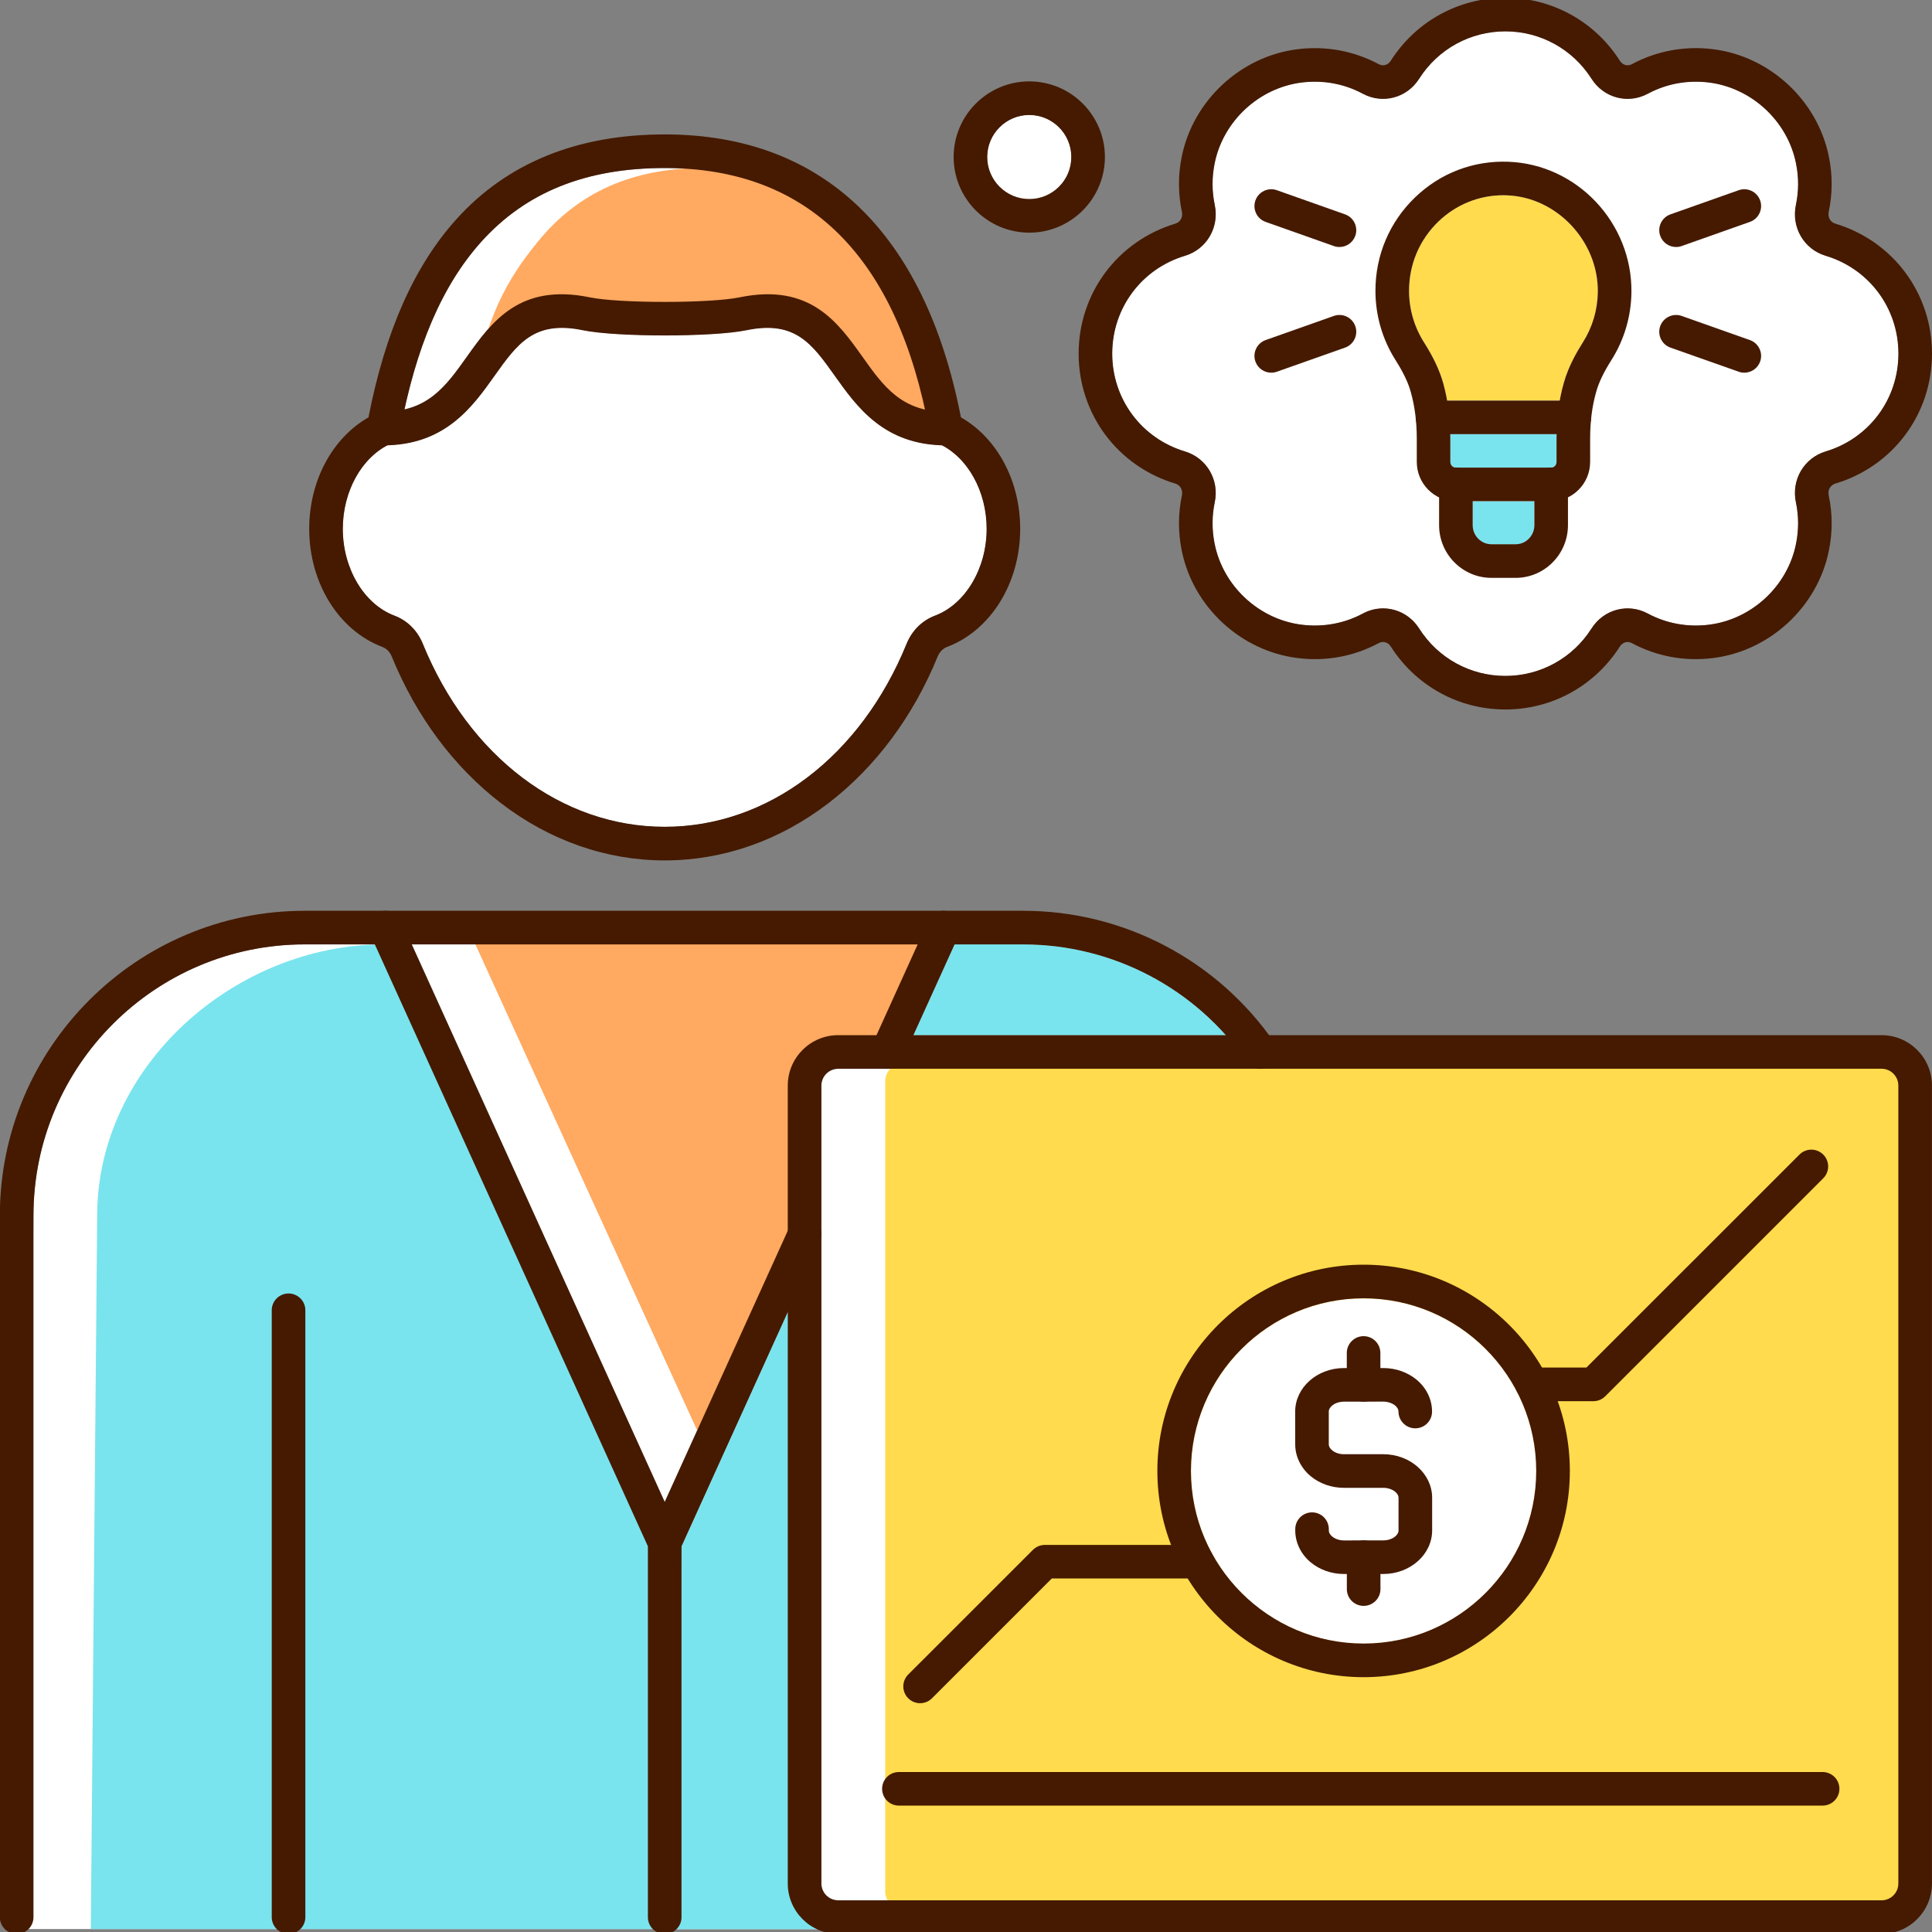 <svg xmlns="http://www.w3.org/2000/svg" width="40" height="40" viewBox="0 0 40 40" fill="none"><rect x="0" y="0" width="40" height="40" fill="#808080" stroke="none"/><g clip-path="url(#clip0_1_27342)"><path d="M17.288 7.785C16.81 7.113 16.464 6.627 15.454 6.835C14.758 6.979 12.766 6.979 12.07 6.835C11.06 6.627 10.714 7.113 10.236 7.785C9.792 8.409 9.242 9.181 8.025 9.217C7.468 9.506 7.098 10.192 7.098 10.948C7.098 11.767 7.536 12.505 8.164 12.743C8.432 12.844 8.642 13.051 8.754 13.326C9.707 15.664 11.626 17.116 13.762 17.116C15.898 17.116 17.817 15.664 18.77 13.326C18.882 13.051 19.092 12.844 19.36 12.743C19.988 12.505 20.426 11.767 20.426 10.948C20.426 10.192 20.056 9.506 19.498 9.217C18.282 9.181 17.732 8.409 17.288 7.785Z" fill="white"></path><path d="M13.762 3.478C12.131 3.478 10.889 3.977 9.964 5.005C9.226 5.825 8.704 6.965 8.374 8.476C8.99 8.335 9.31 7.887 9.67 7.382C10.179 6.666 10.756 5.855 12.211 6.155C12.82 6.28 14.705 6.28 15.314 6.155C16.769 5.855 17.346 6.666 17.855 7.382C18.214 7.887 18.534 8.335 19.15 8.476C18.421 5.16 16.611 3.478 13.762 3.478Z" fill="white"></path><path d="M21.189 19.552H19.764L18.911 21.432H25.382C24.323 20.244 22.8 19.552 21.189 19.552Z" fill="white"></path><path d="M18.148 21.432L19 19.552H8.525L13.763 31.097L16.312 25.478V22.476C16.312 21.9 16.78 21.432 17.355 21.432H18.148Z" fill="white"></path><path d="M16.311 27.164L14.11 32.016L13.977 39.941H17.032C16.993 39.832 16.509 39.121 16.509 38.999L16.311 27.164Z" fill="white"></path><path d="M13.612 39.939L13.414 32.014L7.76 19.552H6.306C3.21 19.552 0.692 22.07 0.692 25.166L0.56 39.939H5.758L5.626 27.128C5.626 26.936 5.782 26.781 5.974 26.781C6.166 26.781 6.322 26.936 6.322 27.128L6.124 39.939H13.612Z" fill="white"></path><path d="M38.956 22.128H26.106C26.101 22.128 26.096 22.128 26.091 22.128H17.354C17.162 22.128 17.006 22.284 17.006 22.476V38.997C17.006 39.189 17.162 39.345 17.354 39.345H38.956C39.148 39.345 39.304 39.189 39.304 38.997V22.476C39.304 22.284 39.148 22.128 38.956 22.128Z" fill="white"></path><path d="M37.8 5.296C37.349 5.16 37.083 4.706 37.182 4.239C37.242 3.959 37.243 3.671 37.185 3.383C37.01 2.507 36.269 1.818 35.383 1.707C34.941 1.652 34.502 1.732 34.116 1.94C33.705 2.16 33.204 2.027 32.951 1.629C32.56 1.015 31.893 0.648 31.167 0.648C30.441 0.648 29.774 1.015 29.383 1.629C29.13 2.027 28.629 2.16 28.218 1.94C27.831 1.732 27.393 1.652 26.95 1.707C26.065 1.818 25.324 2.507 25.148 3.383C25.091 3.671 25.092 3.959 25.151 4.239C25.25 4.706 24.984 5.16 24.533 5.296C23.633 5.567 23.028 6.38 23.028 7.32C23.028 8.26 23.633 9.073 24.533 9.344C24.984 9.48 25.25 9.934 25.151 10.4C25.092 10.681 25.091 10.969 25.149 11.258C25.324 12.133 26.065 12.822 26.951 12.932C27.393 12.988 27.831 12.907 28.218 12.7C28.351 12.628 28.494 12.594 28.635 12.594C28.928 12.594 29.212 12.742 29.383 13.011C29.774 13.625 30.441 13.992 31.167 13.992C31.893 13.992 32.56 13.625 32.951 13.011C33.204 12.613 33.705 12.479 34.116 12.7C34.502 12.907 34.94 12.988 35.383 12.932C36.268 12.822 37.01 12.133 37.185 11.258C37.243 10.969 37.242 10.681 37.182 10.4C37.083 9.934 37.349 9.48 37.8 9.344C38.7 9.073 39.305 8.26 39.305 7.32C39.305 6.38 38.7 5.567 37.8 5.296Z" fill="white"></path><path d="M20.439 3.252C20.439 3.731 20.83 4.122 21.31 4.122C21.79 4.122 22.18 3.731 22.18 3.252C22.18 2.772 21.79 2.381 21.31 2.381C20.83 2.381 20.439 2.772 20.439 3.252Z" fill="white"></path><path d="M20.426 10.948C20.426 11.767 19.988 12.505 19.36 12.743C19.092 12.844 18.882 13.051 18.77 13.326C17.817 15.664 15.898 17.116 13.762 17.116C11.626 17.116 9.707 15.664 8.754 13.326C8.642 13.051 8.432 12.844 8.164 12.743C7.536 12.505 7.098 11.767 7.098 10.948C7.098 10.192 7.468 9.506 8.025 9.217C9.242 9.181 9.792 8.409 10.236 7.785C10.714 7.113 11.06 6.627 12.07 6.835C12.766 6.979 14.758 6.979 15.454 6.835C16.464 6.627 16.81 7.113 17.288 7.785C17.732 8.409 18.282 9.181 19.498 9.217C20.056 9.506 20.426 10.192 20.426 10.948Z" fill="white"></path><path d="M11.134 5.005C11.971 3.977 13.095 3.478 14.572 3.478C17.151 3.478 18.79 5.51 19.45 8.827C18.892 8.685 18.113 8.459 17.788 7.953C17.327 7.238 17.217 6.189 15.9 6.488C15.349 6.614 14.028 6.811 13.477 6.686C12.16 6.386 11.29 6.026 10.829 6.742C10.503 7.247 10.293 7.362 9.786 8.066C10.085 6.554 10.466 5.825 11.134 5.005Z" fill="#FFA961"></path><path d="M25.382 21.432H18.911L19.764 19.552H21.189C22.8 19.552 24.323 20.244 25.382 21.432Z" fill="#79E4ED"></path><path d="M17.776 21.454C17.201 21.454 16.763 21.835 16.763 22.41V25.413L14.632 30.049L9.812 19.486H19.452L18.568 21.454L17.776 21.454Z" fill="#FFA961"></path><path d="M14.11 32.016L16.311 27.164L16.509 38.999C16.509 39.121 16.993 39.832 17.032 39.941H13.977L14.11 32.016Z" fill="#79E4ED"></path><path d="M2.012 25.166C2.012 22.07 4.861 19.552 7.956 19.552L13.612 32.014L13.81 39.939H1.88L2.012 25.166Z" fill="#79E4ED"></path><path d="M39.631 39.158C39.631 39.352 39.481 39.511 39.298 39.511H18.659C18.476 39.511 18.327 39.352 18.327 39.158V22.387C18.327 22.193 18.476 22.034 18.659 22.034H27.008C27.012 22.034 27.017 22.034 27.022 22.034H39.298C39.482 22.034 39.631 22.193 39.631 22.387L39.631 39.158Z" fill="#FFDB4D"></path><path d="M24.533 5.296C24.984 5.16 25.25 4.706 25.151 4.239C25.092 3.959 25.091 3.671 25.148 3.383C25.324 2.507 26.065 1.818 26.95 1.707C27.393 1.652 27.831 1.732 28.218 1.94C28.629 2.16 29.13 2.027 29.383 1.629C29.774 1.015 30.441 0.648 31.167 0.648C31.893 0.648 32.56 1.015 32.951 1.629C33.204 2.027 33.705 2.16 34.116 1.94C34.502 1.732 34.941 1.652 35.383 1.707C36.269 1.818 37.01 2.507 37.185 3.383C37.243 3.671 37.242 3.959 37.182 4.239C37.083 4.706 37.349 5.16 37.8 5.296C38.7 5.567 39.305 6.38 39.305 7.32C39.305 8.26 38.7 9.073 37.8 9.344C37.349 9.48 37.083 9.934 37.182 10.4C37.242 10.681 37.243 10.969 37.185 11.258C37.01 12.133 36.268 12.822 35.383 12.932C34.94 12.988 34.502 12.907 34.116 12.7C33.705 12.479 33.204 12.613 32.951 13.011C32.56 13.625 31.893 13.992 31.167 13.992C30.441 13.992 29.774 13.625 29.383 13.011C29.212 12.742 28.928 12.594 28.635 12.594C28.494 12.594 28.351 12.628 28.218 12.7C27.831 12.907 27.393 12.988 26.951 12.932C26.065 12.822 25.324 12.133 25.149 11.258C25.091 10.969 25.092 10.681 25.151 10.4C25.25 9.934 24.984 9.48 24.533 9.344C23.633 9.073 23.028 8.26 23.028 7.32C23.028 6.38 23.633 5.567 24.533 5.296Z" fill="white"></path><path d="M21.31 4.122C20.83 4.122 20.439 3.731 20.439 3.252C20.439 2.772 20.83 2.381 21.31 2.381C21.79 2.381 22.18 2.772 22.18 3.252C22.18 3.731 21.79 4.122 21.31 4.122Z" fill="white"></path><path d="M28.233 34.031C30.207 34.031 31.807 32.431 31.807 30.457C31.807 28.483 30.207 26.882 28.233 26.882C26.259 26.882 24.658 28.483 24.658 30.457C24.658 32.431 26.259 34.031 28.233 34.031Z" fill="white"></path><path d="M32.227 9.087V9.563C32.227 9.628 32.176 9.681 32.114 9.681H30.141C30.079 9.681 30.029 9.628 30.029 9.563V9.087C30.029 9.054 30.028 9.021 30.027 8.987H32.228C32.227 9.021 32.227 9.054 32.227 9.087Z" fill="#79E4ED"></path><path d="M31.38 11.271H30.879C30.665 11.271 30.491 11.094 30.491 10.875V10.377H31.768V10.875C31.768 11.094 31.594 11.271 31.38 11.271Z" fill="#79E4ED"></path><path d="M29.781 4.586C30.148 4.233 30.623 4.041 31.128 4.041C31.153 4.041 31.178 4.041 31.203 4.042C32.237 4.081 33.098 5.001 33.082 6.05C33.076 6.416 32.971 6.772 32.777 7.079C32.641 7.295 32.473 7.586 32.377 7.925C32.344 8.045 32.316 8.167 32.294 8.291H29.962C29.939 8.166 29.912 8.044 29.878 7.924C29.804 7.66 29.678 7.393 29.482 7.083C29.28 6.766 29.174 6.397 29.174 6.019C29.174 5.472 29.39 4.963 29.781 4.586Z" fill="#FFDB4D"></path><path d="M0.345 40.041C0.153 40.041 -0.003 39.886 -0.003 39.693V25.167C-0.003 21.688 2.828 18.857 6.307 18.857H21.189C23.262 18.857 25.203 19.877 26.383 21.584C26.492 21.742 26.453 21.959 26.295 22.068C26.137 22.177 25.92 22.138 25.811 21.98C24.761 20.46 23.033 19.553 21.189 19.553H6.307C3.211 19.553 0.693 22.072 0.693 25.167V39.693C0.693 39.886 0.537 40.041 0.345 40.041Z" fill="#451A00"></path><path d="M13.762 32.288C13.714 32.288 13.665 32.278 13.618 32.256C13.443 32.177 13.366 31.971 13.445 31.796L16.342 25.411C16.421 25.236 16.627 25.158 16.802 25.238C16.977 25.317 17.055 25.523 16.975 25.698L14.079 32.083C14.02 32.212 13.894 32.288 13.762 32.288Z" fill="#451A00"></path><path d="M18.37 22.129C18.322 22.129 18.273 22.119 18.227 22.098C18.052 22.019 17.974 21.812 18.054 21.637L19.222 19.062C19.302 18.887 19.508 18.809 19.683 18.889C19.858 18.968 19.935 19.174 19.856 19.349L18.687 21.925C18.629 22.053 18.502 22.129 18.37 22.129Z" fill="#451A00"></path><path d="M13.762 40.041C13.57 40.041 13.414 39.886 13.414 39.694V32.015L7.668 19.349C7.589 19.174 7.666 18.968 7.841 18.889C8.016 18.809 8.222 18.887 8.301 19.062L14.079 31.797C14.099 31.842 14.11 31.891 14.11 31.94V39.694C14.11 39.886 13.954 40.041 13.762 40.041Z" fill="#451A00"></path><path d="M5.974 40.04C5.782 40.04 5.626 39.884 5.626 39.692V27.128C5.626 26.936 5.782 26.78 5.974 26.78C6.166 26.78 6.322 26.936 6.322 27.128V39.692C6.322 39.884 6.166 40.04 5.974 40.04Z" fill="#451A00"></path><path d="M13.762 17.814C12.555 17.814 11.382 17.404 10.371 16.628C9.398 15.882 8.616 14.832 8.11 13.591C8.072 13.497 8.004 13.428 7.918 13.395C7.011 13.052 6.402 12.07 6.402 10.95C6.402 9.955 6.878 9.07 7.629 8.641C7.979 6.853 8.575 5.51 9.447 4.541C10.496 3.375 11.948 2.783 13.762 2.783C17.029 2.783 19.147 4.808 19.895 8.641C20.646 9.07 21.122 9.955 21.122 10.95C21.122 12.07 20.513 13.052 19.606 13.395C19.521 13.428 19.453 13.497 19.414 13.591C18.908 14.832 18.126 15.882 17.153 16.628C16.142 17.404 14.97 17.814 13.762 17.814ZM13.762 3.479C12.131 3.479 10.889 3.978 9.964 5.006C9.153 5.908 8.603 7.193 8.281 8.936C8.26 9.047 8.187 9.141 8.084 9.189C7.494 9.459 7.098 10.167 7.098 10.95C7.098 11.769 7.536 12.507 8.164 12.745C8.433 12.846 8.642 13.053 8.754 13.328C9.708 15.666 11.627 17.118 13.762 17.118C15.898 17.118 17.817 15.666 18.77 13.328C18.882 13.053 19.092 12.846 19.36 12.745C19.988 12.507 20.427 11.769 20.427 10.95C20.427 10.167 20.03 9.459 19.44 9.189C19.337 9.141 19.263 9.046 19.243 8.935C18.583 5.314 16.739 3.479 13.762 3.479Z" fill="#451A00"></path><path d="M19.584 9.221C18.307 9.221 17.741 8.425 17.287 7.787C16.809 7.115 16.463 6.629 15.453 6.838C14.757 6.981 12.765 6.981 12.069 6.838C11.059 6.629 10.713 7.115 10.235 7.787C9.781 8.425 9.215 9.221 7.938 9.221C7.746 9.221 7.59 9.065 7.59 8.873C7.59 8.681 7.746 8.525 7.938 8.525C8.856 8.525 9.233 7.996 9.668 7.383C10.178 6.668 10.755 5.857 12.21 6.156C12.819 6.282 14.703 6.282 15.312 6.156C16.767 5.857 17.344 6.668 17.854 7.383C18.289 7.996 18.666 8.525 19.584 8.525C19.776 8.525 19.932 8.681 19.932 8.873C19.932 9.065 19.776 9.221 19.584 9.221Z" fill="#451A00"></path><path d="M38.956 40.039H17.353C16.778 40.039 16.31 39.571 16.31 38.996V22.475C16.31 21.9 16.778 21.432 17.353 21.432H38.956C39.531 21.432 39.999 21.9 39.999 22.475V38.996C39.999 39.571 39.531 40.039 38.956 40.039ZM17.353 22.127C17.161 22.127 17.005 22.283 17.005 22.475V38.996C17.005 39.188 17.161 39.344 17.353 39.344H38.956C39.147 39.344 39.303 39.188 39.303 38.996V22.475C39.303 22.283 39.147 22.127 38.956 22.127H17.353Z" fill="#451A00"></path><path d="M31.166 14.689C30.201 14.689 29.315 14.202 28.795 13.386C28.738 13.296 28.635 13.267 28.546 13.314C28.032 13.591 27.45 13.698 26.864 13.624C25.685 13.477 24.699 12.561 24.466 11.396C24.389 11.014 24.391 10.631 24.47 10.258C24.494 10.145 24.437 10.043 24.332 10.012C23.136 9.652 22.332 8.571 22.332 7.322C22.332 6.073 23.136 4.992 24.332 4.631C24.437 4.6 24.494 4.498 24.47 4.385C24.391 4.012 24.389 3.629 24.466 3.248C24.699 2.083 25.685 1.166 26.863 1.019C27.45 0.946 28.032 1.053 28.546 1.329C28.635 1.377 28.738 1.347 28.795 1.257C29.315 0.441 30.201 -0.046 31.166 -0.046C32.131 -0.046 33.017 0.441 33.537 1.257C33.594 1.347 33.697 1.377 33.786 1.329C34.3 1.053 34.882 0.945 35.469 1.019C36.647 1.166 37.633 2.083 37.866 3.248C37.943 3.629 37.941 4.012 37.862 4.385C37.838 4.498 37.895 4.6 38 4.631C39.196 4.992 40 6.073 40 7.322C40 8.571 39.196 9.652 38 10.012C37.895 10.043 37.838 10.145 37.862 10.258C37.941 10.631 37.943 11.014 37.866 11.396C37.633 12.561 36.647 13.477 35.468 13.624C34.882 13.698 34.3 13.591 33.786 13.315C33.697 13.267 33.594 13.296 33.537 13.386C33.017 14.202 32.131 14.689 31.166 14.689ZM28.634 12.596C28.927 12.596 29.211 12.744 29.382 13.012C29.773 13.627 30.44 13.994 31.166 13.994C31.892 13.994 32.559 13.627 32.95 13.012C33.203 12.615 33.704 12.481 34.115 12.702C34.501 12.909 34.94 12.989 35.382 12.934C36.268 12.823 37.009 12.135 37.184 11.259C37.242 10.971 37.241 10.683 37.182 10.402C37.083 9.936 37.348 9.482 37.8 9.346C38.7 9.075 39.304 8.261 39.304 7.322C39.304 6.382 38.7 5.568 37.8 5.297C37.348 5.162 37.083 4.707 37.182 4.241C37.241 3.961 37.242 3.672 37.184 3.384C37.009 2.509 36.268 1.82 35.382 1.709C34.94 1.654 34.502 1.734 34.115 1.942C33.704 2.162 33.203 2.029 32.95 1.631C32.559 1.017 31.892 0.65 31.166 0.65C30.44 0.65 29.773 1.017 29.382 1.631C29.129 2.029 28.628 2.162 28.217 1.942C27.831 1.734 27.392 1.654 26.95 1.709C26.064 1.82 25.323 2.509 25.148 3.384C25.09 3.672 25.091 3.961 25.15 4.241C25.249 4.707 24.984 5.162 24.532 5.297C23.632 5.568 23.028 6.382 23.028 7.322C23.028 8.261 23.632 9.075 24.532 9.346C24.984 9.482 25.249 9.936 25.15 10.402C25.091 10.683 25.09 10.971 25.148 11.259C25.323 12.135 26.064 12.823 26.95 12.934C27.392 12.989 27.831 12.909 28.217 12.702C28.351 12.63 28.494 12.596 28.634 12.596Z" fill="#451A00"></path><path d="M21.31 4.817C20.447 4.817 19.744 4.114 19.744 3.251C19.744 2.387 20.447 1.685 21.31 1.685C22.173 1.685 22.876 2.387 22.876 3.251C22.876 4.114 22.173 4.817 21.31 4.817ZM21.31 2.381C20.83 2.381 20.44 2.771 20.44 3.251C20.44 3.731 20.83 4.121 21.31 4.121C21.79 4.121 22.18 3.731 22.18 3.251C22.18 2.771 21.79 2.381 21.31 2.381Z" fill="#451A00"></path><path d="M32.989 29.01H31.725C31.533 29.01 31.377 28.854 31.377 28.662C31.377 28.47 31.533 28.314 31.725 28.314H32.845L37.256 23.904C37.392 23.768 37.612 23.768 37.748 23.904C37.884 24.039 37.884 24.26 37.748 24.395L33.235 28.908C33.17 28.973 33.082 29.01 32.989 29.01Z" fill="#451A00"></path><path d="M19.05 35.263C18.961 35.263 18.872 35.229 18.804 35.161C18.668 35.025 18.668 34.805 18.804 34.669L21.386 32.088C21.451 32.023 21.539 31.986 21.632 31.986H24.787C24.979 31.986 25.135 32.142 25.135 32.334C25.135 32.526 24.979 32.681 24.787 32.681H21.776L19.296 35.161C19.228 35.229 19.139 35.263 19.05 35.263Z" fill="#451A00"></path><path d="M37.735 37.383H18.61C18.418 37.383 18.263 37.227 18.263 37.035C18.263 36.843 18.418 36.688 18.61 36.688H37.735C37.927 36.688 38.083 36.843 38.083 37.035C38.083 37.227 37.927 37.383 37.735 37.383Z" fill="#451A00"></path><path d="M28.232 34.724C25.877 34.724 23.962 32.808 23.962 30.454C23.962 28.099 25.877 26.184 28.232 26.184C30.586 26.184 32.502 28.099 32.502 30.454C32.502 32.808 30.586 34.724 28.232 34.724ZM28.232 26.88C26.261 26.88 24.657 28.483 24.657 30.454C24.657 32.425 26.261 34.028 28.232 34.028C30.203 34.028 31.806 32.425 31.806 30.454C31.806 28.483 30.203 26.88 28.232 26.88Z" fill="#451A00"></path><path d="M28.232 29.02C28.04 29.02 27.884 28.864 27.884 28.672L27.884 28.012C27.884 27.82 28.039 27.664 28.231 27.664H28.232C28.424 27.664 28.579 27.82 28.579 28.012L28.58 28.672C28.58 28.864 28.424 29.02 28.232 29.02C28.232 29.02 28.232 29.02 28.232 29.02Z" fill="#451A00"></path><path d="M28.233 33.248C28.041 33.248 27.885 33.093 27.885 32.901L27.885 32.24C27.885 32.048 28.04 31.892 28.232 31.892H28.233C28.424 31.892 28.58 32.048 28.58 32.24L28.581 32.9C28.581 33.092 28.425 33.248 28.233 33.248C28.233 33.248 28.233 33.248 28.233 33.248Z" fill="#451A00"></path><path d="M27.827 32.588C27.569 32.588 27.324 32.502 27.136 32.346C26.933 32.177 26.817 31.937 26.817 31.688L26.817 31.66C26.817 31.468 26.972 31.312 27.164 31.312H27.165C27.357 31.312 27.512 31.468 27.512 31.66L27.512 31.688C27.512 31.745 27.556 31.79 27.581 31.811C27.643 31.863 27.733 31.893 27.827 31.893H27.828L28.64 31.892C28.826 31.892 28.955 31.784 28.955 31.687L28.955 31.009C28.955 30.912 28.825 30.804 28.64 30.804C28.64 30.804 28.64 30.804 28.64 30.804L27.827 30.804C27.827 30.804 27.827 30.804 27.826 30.804C27.568 30.804 27.323 30.718 27.135 30.562C26.932 30.392 26.816 30.153 26.816 29.904L26.815 29.226C26.815 28.729 27.268 28.324 27.826 28.324L28.638 28.324H28.639C28.897 28.324 29.142 28.41 29.33 28.566C29.533 28.735 29.649 28.975 29.649 29.224C29.65 29.416 29.494 29.572 29.302 29.572C29.302 29.572 29.302 29.572 29.302 29.572C29.11 29.572 28.954 29.416 28.954 29.224C28.954 29.167 28.911 29.122 28.885 29.1C28.823 29.049 28.733 29.019 28.639 29.019C28.639 29.019 28.639 29.019 28.639 29.019L27.826 29.02C27.64 29.02 27.511 29.128 27.511 29.225L27.511 29.903C27.511 29.961 27.555 30.006 27.581 30.027C27.642 30.079 27.732 30.108 27.826 30.108H27.827L28.639 30.108H28.64C29.197 30.108 29.65 30.512 29.651 31.008L29.651 31.686C29.651 32.183 29.198 32.587 28.64 32.588L27.828 32.588C27.828 32.588 27.828 32.588 27.827 32.588Z" fill="#451A00"></path><path d="M31.38 11.964H30.879C30.281 11.964 29.795 11.474 29.795 10.873V10.027C29.795 9.835 29.951 9.679 30.143 9.679C30.335 9.679 30.491 9.835 30.491 10.027V10.873C30.491 11.091 30.665 11.268 30.879 11.268H31.38C31.593 11.268 31.767 11.091 31.767 10.873V10.027C31.767 9.835 31.923 9.679 32.115 9.679C32.307 9.679 32.463 9.835 32.463 10.027V10.873C32.463 11.474 31.977 11.964 31.38 11.964Z" fill="#451A00"></path><path d="M32.114 10.377H30.141C29.695 10.377 29.333 10.012 29.333 9.564V9.088C29.333 8.732 29.292 8.413 29.208 8.113C29.153 7.917 29.053 7.708 28.894 7.457C28.621 7.028 28.477 6.531 28.477 6.02C28.477 5.282 28.769 4.595 29.298 4.086C29.82 3.583 30.506 3.321 31.229 3.349C32.656 3.402 33.799 4.62 33.777 6.062C33.769 6.555 33.627 7.036 33.364 7.452C33.2 7.712 33.102 7.917 33.047 8.114C32.962 8.413 32.922 8.732 32.922 9.088V9.564C32.922 10.012 32.559 10.377 32.114 10.377ZM31.127 4.042C30.622 4.042 30.147 4.234 29.78 4.587C29.389 4.964 29.173 5.473 29.173 6.02C29.173 6.399 29.28 6.767 29.481 7.085C29.677 7.394 29.803 7.662 29.878 7.925C29.979 8.287 30.028 8.667 30.028 9.088V9.564C30.028 9.629 30.079 9.681 30.141 9.681H32.114C32.176 9.681 32.226 9.629 32.226 9.564V9.088C32.226 8.668 32.275 8.287 32.377 7.926C32.472 7.587 32.64 7.296 32.776 7.081C32.97 6.773 33.075 6.417 33.081 6.051C33.097 5.002 32.237 4.083 31.202 4.044C31.177 4.043 31.152 4.042 31.127 4.042Z" fill="#451A00"></path><path d="M27.732 5.114C27.693 5.114 27.654 5.108 27.616 5.094L26.203 4.594C26.023 4.53 25.928 4.331 25.992 4.15C26.056 3.969 26.255 3.874 26.436 3.938L27.848 4.438C28.029 4.502 28.124 4.701 28.06 4.882C28.009 5.025 27.875 5.114 27.732 5.114Z" fill="#451A00"></path><path d="M26.32 7.716C26.176 7.716 26.042 7.627 25.992 7.485C25.928 7.304 26.023 7.105 26.203 7.041L27.616 6.541C27.797 6.477 27.996 6.572 28.06 6.753C28.124 6.934 28.029 7.133 27.848 7.197L26.436 7.696C26.397 7.71 26.358 7.716 26.32 7.716Z" fill="#451A00"></path><path d="M34.701 5.114C34.558 5.114 34.424 5.025 34.373 4.882C34.309 4.701 34.404 4.502 34.585 4.438L35.998 3.938C36.179 3.874 36.377 3.969 36.442 4.15C36.506 4.331 36.411 4.53 36.23 4.594L34.817 5.094C34.779 5.108 34.74 5.114 34.701 5.114Z" fill="#451A00"></path><path d="M36.114 7.716C36.075 7.716 36.036 7.71 35.998 7.696L34.585 7.197C34.404 7.133 34.309 6.934 34.373 6.753C34.438 6.572 34.636 6.477 34.817 6.541L36.23 7.041C36.411 7.105 36.506 7.304 36.442 7.485C36.391 7.627 36.257 7.716 36.114 7.716Z" fill="#451A00"></path><path d="M32.596 8.989H29.659C29.467 8.989 29.311 8.833 29.311 8.641C29.311 8.449 29.467 8.293 29.659 8.293H32.596C32.788 8.293 32.944 8.449 32.944 8.641C32.944 8.833 32.788 8.989 32.596 8.989Z" fill="#451A00"></path></g><defs><clipPath id="clip0_1_27342"><rect width="40" height="40" fill="white"></rect></clipPath></defs></svg>